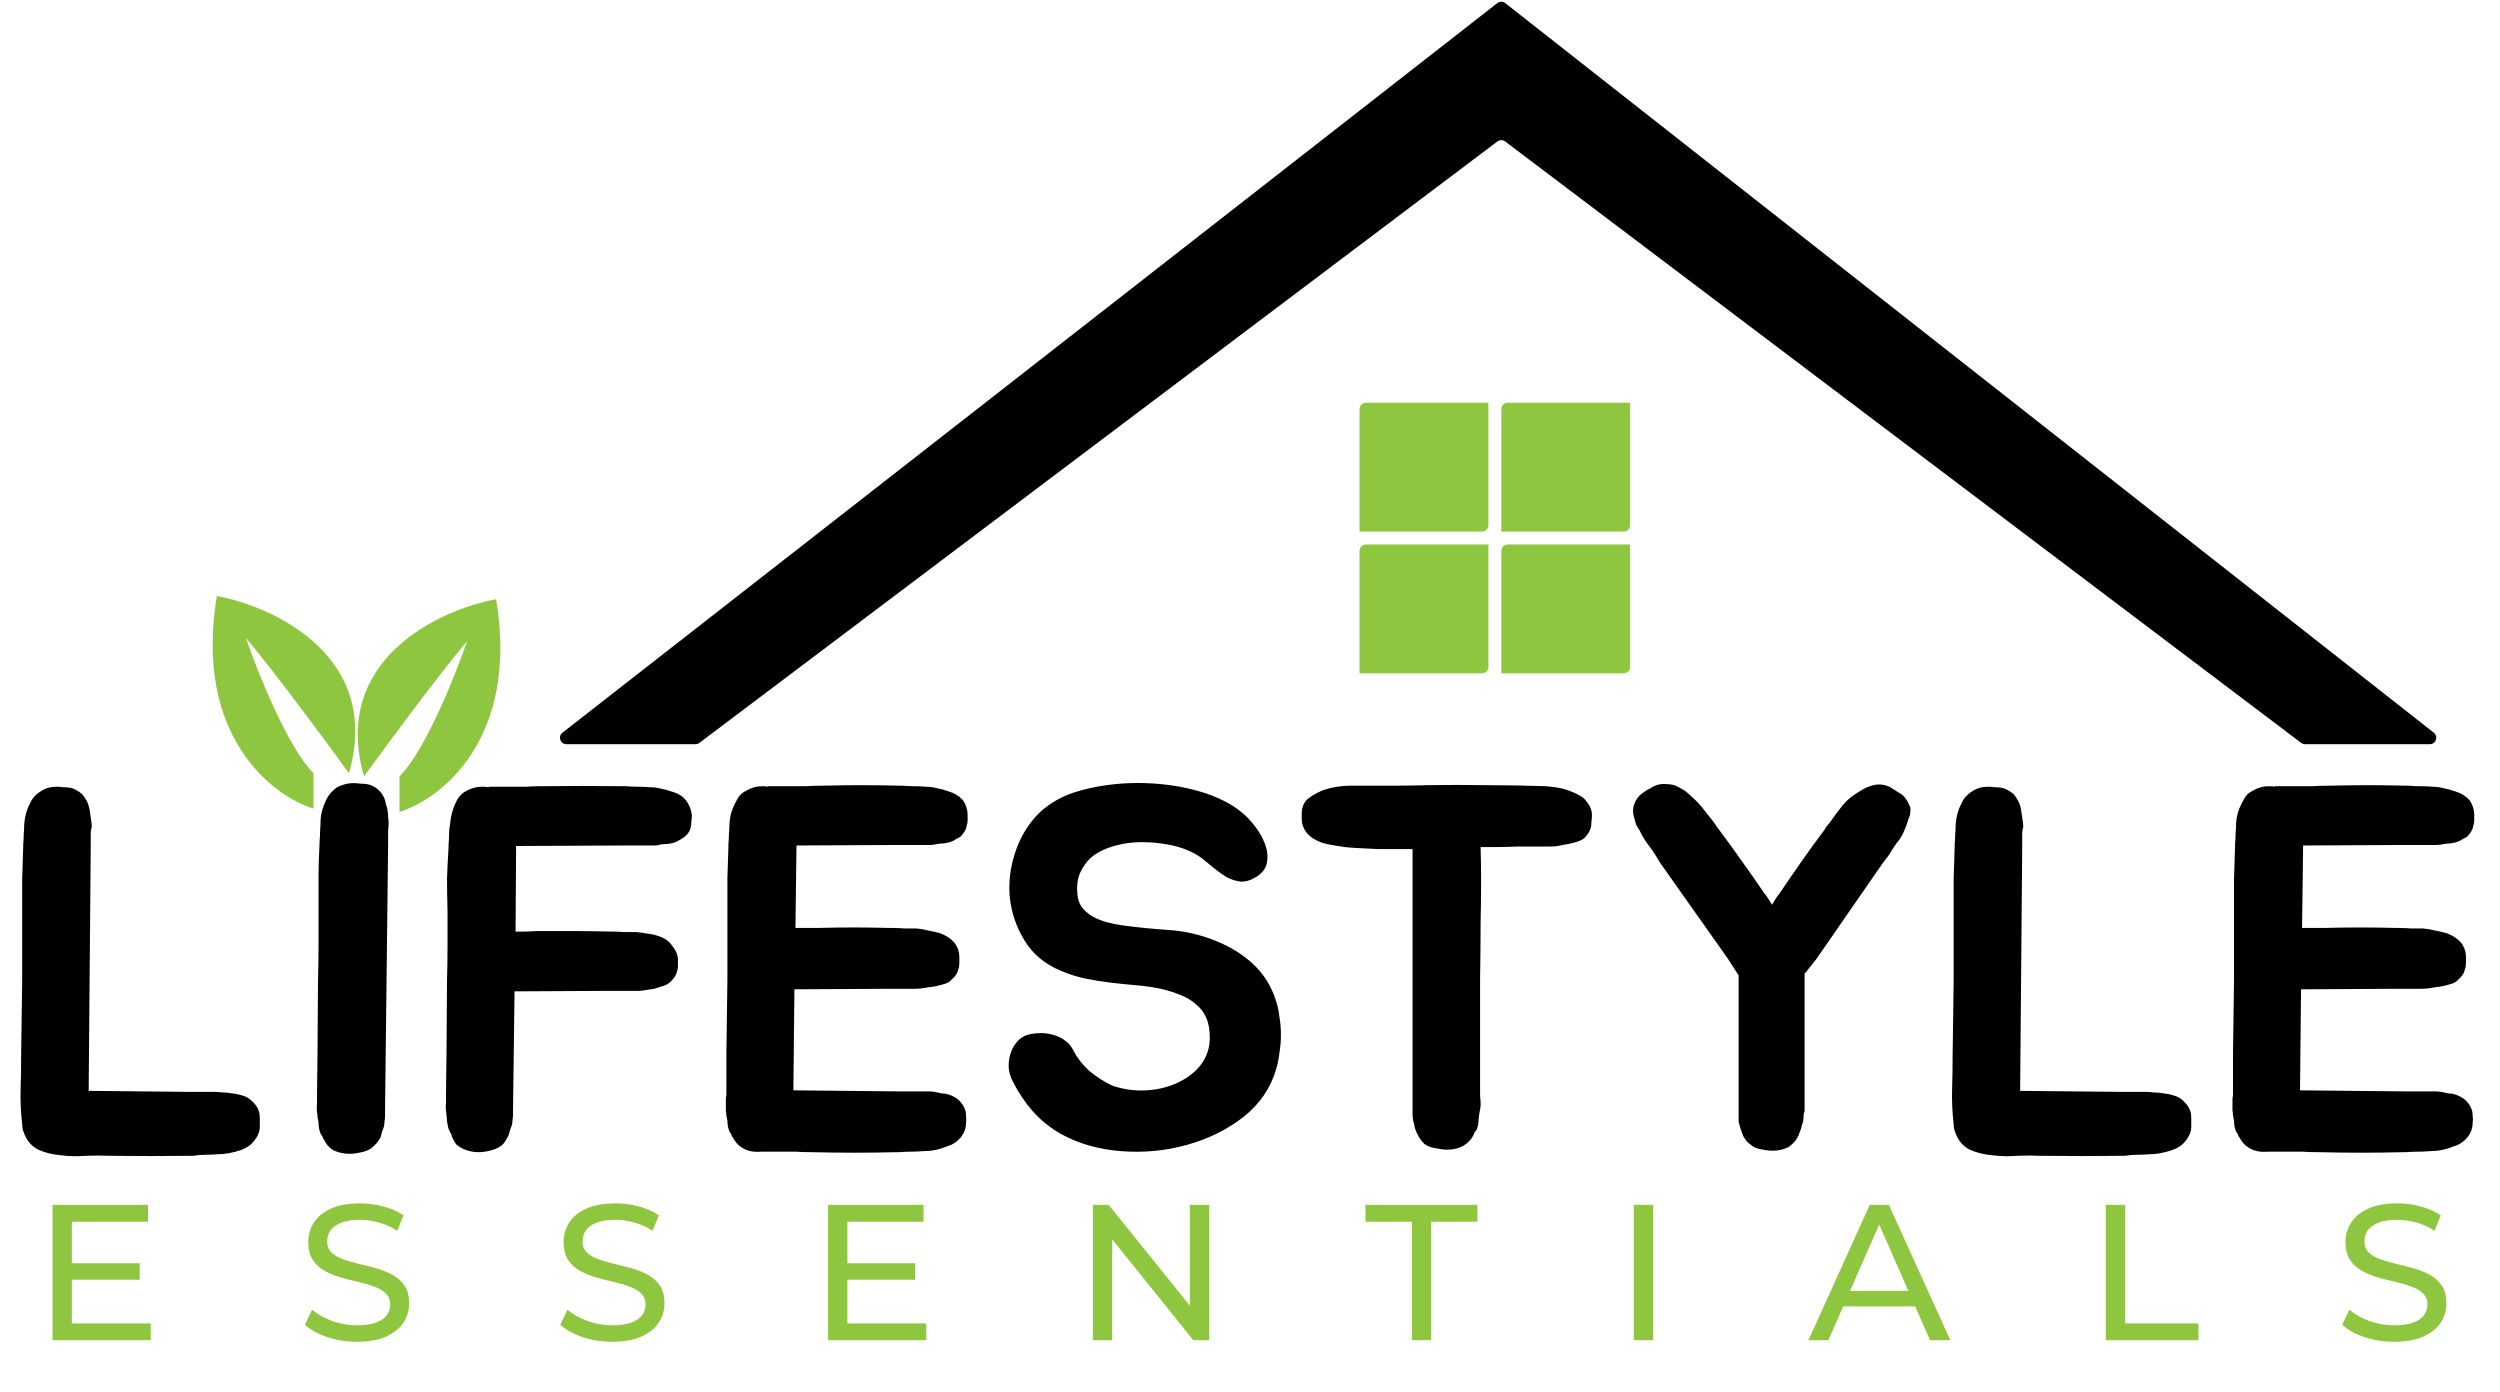 <svg xmlns="http://www.w3.org/2000/svg" fill="none" viewBox="0 0 388 216" height="216" width="388">
<path fill="black" d="M232.397 21.954L108.539 115.299C108.365 115.429 108.154 115.5 107.937 115.5H87.907C86.956 115.5 86.542 114.297 87.292 113.712L232.383 0.482C232.745 0.199 233.254 0.2 233.616 0.484L377.727 113.714C378.473 114.3 378.058 115.5 377.109 115.5H357.748C357.531 115.5 357.319 115.429 357.145 115.298L233.602 21.955C233.246 21.686 232.754 21.685 232.397 21.954Z"></path>
<path fill="#8EC63F" d="M211 63.5C211 62.948 211.448 62.5 212 62.5H231V81.5C231 82.052 230.552 82.5 230 82.5H211V63.5Z"></path>
<path fill="#8EC63F" d="M233 63.5C233 62.948 233.448 62.5 234 62.5H253V81.5C253 82.052 252.552 82.5 252 82.5H233V63.5Z"></path>
<path fill="#8EC63F" d="M233 85.5C233 84.948 233.448 84.5 234 84.5H253V103.5C253 104.052 252.552 104.5 252 104.5H233V85.5Z"></path>
<path fill="#8EC63F" d="M211 85.5C211 84.948 211.448 84.5 212 84.5H231V103.5C231 104.052 230.552 104.5 230 104.5H211V85.5Z"></path>
<path fill="black" d="M40.16 172.42C40.267 172.687 40.32 173.087 40.32 173.62C40.32 174.1 40.32 174.5 40.32 174.82C40.32 175.247 40.24 175.647 40.08 176.02C39.92 176.393 39.707 176.74 39.44 177.06C38.96 177.7 38.267 178.18 37.36 178.5C36.08 178.927 34.88 179.14 33.76 179.14C33.173 179.193 32.56 179.22 31.92 179.22C31.28 179.22 30.64 179.273 30 179.38H29.68C25.573 179.433 21.333 179.433 16.96 179.38C15.893 179.327 14.693 179.327 13.36 179.38C12.027 179.487 10.72 179.46 9.44 179.3C8.16 179.193 6.987 178.9 5.92 178.42C4.907 177.887 4.187 177.06 3.76 175.94C3.653 175.673 3.573 175.433 3.52 175.22C3.467 174.953 3.44 174.687 3.44 174.42C3.227 172.607 3.147 170.82 3.2 169.06C3.253 167.3 3.28 165.567 3.28 163.86L3.44 152.26V141.54C3.44 139.62 3.44 137.913 3.44 136.42C3.493 134.927 3.547 133.273 3.6 131.46V131.06C3.653 130.527 3.68 129.993 3.68 129.46C3.733 128.927 3.76 128.393 3.76 127.86C3.867 126.633 4.16 125.593 4.64 124.74C4.96 123.94 5.52 123.3 6.32 122.82C7.013 122.34 7.84 122.1 8.8 122.1C9.173 122.1 9.52 122.127 9.84 122.18C10.213 122.18 10.56 122.207 10.88 122.26C11.2 122.313 11.493 122.42 11.76 122.58C12.08 122.74 12.4 122.953 12.72 123.22C13.04 123.593 13.333 124.047 13.6 124.58C13.813 125.167 13.947 125.753 14 126.34C14.053 126.713 14.107 127.06 14.16 127.38C14.213 127.7 14.24 128.02 14.24 128.34C14.133 128.66 14.08 128.98 14.08 129.3C14.08 129.62 14.08 129.913 14.08 130.18V131.62L13.76 169.3L29.6 169.46H33.36C33.68 169.46 34.027 169.487 34.4 169.54C34.773 169.54 35.147 169.567 35.52 169.62C35.947 169.673 36.32 169.727 36.64 169.78C36.96 169.833 37.28 169.913 37.6 170.02C38.187 170.18 38.667 170.447 39.04 170.82C39.627 171.353 40 171.887 40.16 172.42ZM49.196 170.02L49.276 163.7L49.356 151.94C49.409 150.233 49.436 148.473 49.436 146.66C49.436 144.847 49.436 142.98 49.436 141.06C49.436 139.14 49.436 137.433 49.436 135.94C49.436 134.447 49.489 132.767 49.596 130.9V130.58C49.649 130.047 49.676 129.513 49.676 128.98C49.729 128.393 49.756 127.807 49.756 127.22C49.809 126.26 50.102 125.22 50.636 124.1C51.009 123.353 51.569 122.713 52.316 122.18C53.169 121.753 53.996 121.54 54.796 121.54C55.222 121.54 55.596 121.567 55.916 121.62C56.289 121.62 56.636 121.647 56.956 121.7C57.649 121.807 58.262 122.127 58.796 122.66C59.116 122.927 59.409 123.353 59.676 123.94C59.782 124.26 59.862 124.58 59.916 124.9C60.022 125.167 60.102 125.46 60.156 125.78C60.209 126.153 60.236 126.5 60.236 126.82C60.289 127.14 60.316 127.46 60.316 127.78C60.316 128.153 60.289 128.5 60.236 128.82C60.236 129.087 60.236 129.38 60.236 129.7V131.06L59.756 172.58V173.38C59.756 173.54 59.729 173.753 59.676 174.02C59.676 174.233 59.649 174.5 59.596 174.82C59.489 175.087 59.382 175.38 59.276 175.7C59.222 175.967 59.142 176.26 59.036 176.58C58.876 176.847 58.689 177.113 58.476 177.38C58.316 177.593 58.102 177.807 57.836 178.02C57.409 178.447 56.716 178.74 55.756 178.9C54.316 179.22 52.956 179.087 51.676 178.5C51.036 178.073 50.582 177.54 50.316 176.9C50.156 176.74 50.076 176.58 50.076 176.42C50.022 176.313 49.969 176.233 49.916 176.18C49.862 176.127 49.809 176.047 49.756 175.94C49.649 175.673 49.569 175.407 49.516 175.14C49.462 174.82 49.436 174.5 49.436 174.18C49.382 173.913 49.329 173.647 49.276 173.38C49.276 173.113 49.249 172.847 49.196 172.58C49.142 172.153 49.142 171.7 49.196 171.22V170.02ZM106.498 124.26C106.978 124.9 107.271 125.647 107.378 126.5C107.378 126.82 107.351 127.14 107.298 127.46C107.298 127.727 107.271 127.993 107.218 128.26C107.164 128.847 106.818 129.407 106.178 129.94C105.804 130.207 105.324 130.473 104.738 130.74C104.418 130.847 104.071 130.927 103.698 130.98C103.378 130.98 103.004 131.007 102.578 131.06C102.258 131.167 101.911 131.22 101.538 131.22C101.164 131.22 100.791 131.22 100.418 131.22H96.817L80.097 131.3V131.54L80.017 144.58C80.444 144.58 80.897 144.58 81.377 144.58C81.911 144.58 82.551 144.553 83.297 144.5C85.431 144.5 87.324 144.5 88.978 144.5C90.684 144.5 92.551 144.527 94.578 144.58H95.058C95.644 144.58 96.231 144.607 96.817 144.66C97.457 144.66 98.097 144.66 98.737 144.66C99.324 144.713 99.911 144.793 100.498 144.9C101.084 144.953 101.671 145.087 102.258 145.3C103.218 145.62 103.911 146.127 104.338 146.82C104.924 147.513 105.218 148.233 105.218 148.98C105.218 149.3 105.218 149.62 105.218 149.94C105.218 150.207 105.164 150.5 105.058 150.82C105.004 151.247 104.658 151.78 104.018 152.42C103.591 152.793 103.084 153.033 102.498 153.14C102.231 153.247 101.911 153.353 101.538 153.46C101.218 153.513 100.871 153.567 100.498 153.62C100.124 153.673 99.751 153.727 99.377 153.78C99.058 153.78 98.684 153.78 98.257 153.78H94.578L79.858 153.86L79.618 172.42V173.06C79.618 173.327 79.591 173.593 79.537 173.86C79.537 174.073 79.511 174.313 79.457 174.58C79.351 174.847 79.244 175.14 79.138 175.46C79.084 175.727 79.004 175.993 78.897 176.26C78.524 177.007 78.177 177.513 77.858 177.78C77.271 178.207 76.551 178.5 75.698 178.66C74.257 178.98 72.897 178.82 71.618 178.18C71.351 178.02 71.084 177.833 70.817 177.62C70.604 177.353 70.418 177.033 70.257 176.66C70.151 176.447 70.097 176.287 70.097 176.18L69.858 175.7C69.698 175.433 69.591 175.167 69.537 174.9C69.484 174.58 69.431 174.287 69.377 174.02C69.377 173.753 69.351 173.487 69.297 173.22C69.297 172.953 69.271 172.687 69.218 172.42C69.164 171.993 69.164 171.567 69.218 171.14V169.86L69.297 163.62L69.377 152.1C69.431 150.393 69.457 148.66 69.457 146.9C69.457 145.14 69.457 143.327 69.457 141.46C69.404 139.54 69.377 137.833 69.377 136.34C69.431 134.847 69.511 133.22 69.618 131.46V131.06C69.671 130.473 69.698 129.94 69.698 129.46C69.698 128.927 69.751 128.393 69.858 127.86C69.964 126.687 70.231 125.647 70.657 124.74C71.031 123.833 71.564 123.193 72.257 122.82C73.058 122.34 73.911 122.1 74.817 122.1C75.244 122.1 75.591 122.127 75.858 122.18V122.1C76.817 122.1 77.591 122.1 78.177 122.1C78.764 122.1 79.324 122.1 79.858 122.1C80.391 122.1 80.978 122.1 81.618 122.1C82.257 122.047 83.111 122.02 84.177 122.02C88.444 121.967 92.657 121.967 96.817 122.02H97.218C97.804 122.073 98.391 122.1 98.978 122.1C99.618 122.1 100.258 122.127 100.898 122.18C101.484 122.18 102.071 122.26 102.658 122.42C103.244 122.527 103.831 122.687 104.418 122.9C105.324 123.167 106.018 123.62 106.498 124.26ZM123.613 131.46L123.453 144.02H126.653C128.84 143.967 130.786 143.94 132.493 143.94C134.2 143.94 136.093 143.967 138.173 144.02H138.573C139.213 144.02 139.826 144.047 140.413 144.1C141.053 144.1 141.666 144.1 142.253 144.1C142.893 144.153 143.506 144.26 144.093 144.42C144.68 144.527 145.266 144.66 145.853 144.82C146.76 145.14 147.506 145.62 148.093 146.26C148.626 146.953 148.893 147.727 148.893 148.58C148.893 148.847 148.893 149.167 148.893 149.54C148.893 149.86 148.84 150.153 148.733 150.42C148.626 151.007 148.28 151.54 147.693 152.02C147.426 152.393 146.92 152.66 146.173 152.82C145.48 153.033 144.786 153.167 144.093 153.22C143.346 153.38 142.6 153.46 141.853 153.46H138.093L123.293 153.54L123.133 169.22L139.053 169.38H142.813C143.24 169.38 143.64 169.38 144.013 169.38C144.386 169.38 144.733 169.407 145.053 169.46C145.48 169.567 145.853 169.647 146.173 169.7C146.546 169.7 146.893 169.753 147.213 169.86C147.853 170.073 148.386 170.367 148.813 170.74C149.346 171.273 149.693 171.833 149.853 172.42C149.906 172.687 149.933 172.98 149.933 173.3C149.986 173.567 149.986 173.86 149.933 174.18C149.933 175.033 149.666 175.807 149.133 176.5C148.493 177.247 147.746 177.727 146.893 177.94C145.773 178.42 144.546 178.66 143.213 178.66C142.626 178.713 142.013 178.74 141.373 178.74C140.733 178.74 140.12 178.767 139.533 178.82H139.053C134.893 178.927 130.573 178.927 126.093 178.82C125.026 178.82 124.173 178.793 123.533 178.74C122.893 178.74 122.306 178.74 121.773 178.74C121.293 178.74 120.786 178.74 120.253 178.74C119.72 178.74 119.026 178.74 118.173 178.74C116.946 178.847 115.933 178.633 115.133 178.1C114.546 177.727 114.093 177.22 113.773 176.58C113.613 176.42 113.533 176.26 113.533 176.1C113.48 175.993 113.426 175.913 113.373 175.86C113.32 175.807 113.266 175.727 113.213 175.62C113.106 175.353 113.026 175.087 112.973 174.82C112.92 174.5 112.893 174.207 112.893 173.94C112.84 173.673 112.786 173.407 112.733 173.14C112.733 172.873 112.706 172.607 112.653 172.34V171.06C112.653 170.847 112.653 170.633 112.653 170.42C112.706 170.207 112.733 169.993 112.733 169.78V163.54L112.893 152.02V141.38C112.893 139.46 112.893 137.753 112.893 136.26C112.946 134.767 113 133.14 113.053 131.38V130.98C113.106 130.393 113.133 129.86 113.133 129.38C113.186 128.847 113.213 128.313 113.213 127.78C113.266 126.713 113.56 125.673 114.093 124.66C114.306 124.233 114.52 123.86 114.733 123.54C115 123.22 115.346 122.953 115.773 122.74C116.573 122.26 117.4 122.02 118.253 122.02C118.68 122.02 119 122.047 119.213 122.1V122.02C120.173 122.02 120.946 122.02 121.533 122.02C122.12 122.02 122.68 122.02 123.213 122.02C123.8 122.02 124.413 122.02 125.053 122.02C125.693 121.967 126.573 121.94 127.693 121.94C129.826 121.887 131.853 121.86 133.773 121.86C135.693 121.86 137.666 121.887 139.693 121.94H140.013C140.6 121.993 141.213 122.02 141.853 122.02C142.493 122.02 143.106 122.047 143.693 122.1C144.28 122.1 144.866 122.18 145.453 122.34C146.04 122.447 146.626 122.607 147.213 122.82C148.12 123.087 148.866 123.54 149.453 124.18C149.933 124.927 150.173 125.673 150.173 126.42C150.173 126.74 150.173 127.06 150.173 127.38C150.173 127.647 150.12 127.913 150.013 128.18C149.96 128.713 149.64 129.273 149.053 129.86C148.84 129.967 148.6 130.1 148.333 130.26C148.12 130.42 147.853 130.553 147.533 130.66C147.213 130.767 146.866 130.847 146.493 130.9C146.173 130.9 145.853 130.927 145.533 130.98C145.106 131.087 144.706 131.14 144.333 131.14C144.013 131.14 143.64 131.14 143.213 131.14H139.613L123.613 131.22V131.46ZM197.999 155.22C198.266 155.967 198.453 156.82 198.559 157.78C198.719 158.687 198.799 159.62 198.799 160.58C198.799 161.54 198.719 162.5 198.559 163.46C198.453 164.367 198.293 165.167 198.079 165.86C197.226 168.847 195.519 171.353 192.959 173.38C190.399 175.353 187.466 176.793 184.159 177.7C180.906 178.607 177.519 178.927 173.999 178.66C170.533 178.393 167.439 177.513 164.719 176.02C163.013 175.06 161.546 173.887 160.319 172.5C159.093 171.113 158.053 169.567 157.199 167.86C156.879 167.273 156.666 166.607 156.559 165.86C156.506 165.06 156.586 164.313 156.799 163.62C157.013 162.873 157.359 162.233 157.839 161.7C158.319 161.113 158.986 160.713 159.839 160.5C160.373 160.393 160.959 160.34 161.599 160.34C162.293 160.34 162.959 160.447 163.599 160.66C164.239 160.82 164.826 161.113 165.359 161.54C165.893 161.913 166.319 162.447 166.639 163.14C167.226 164.26 168.053 165.3 169.119 166.26C170.239 167.167 171.413 167.913 172.639 168.5C174.399 169.087 176.159 169.327 177.919 169.22C179.733 169.113 181.359 168.713 182.799 168.02C184.293 167.327 185.493 166.393 186.399 165.22C187.306 163.993 187.759 162.607 187.759 161.06C187.759 159.78 187.573 158.74 187.199 157.94C186.826 157.087 186.293 156.393 185.599 155.86C184.959 155.273 184.159 154.793 183.199 154.42C182.293 154.047 181.279 153.727 180.159 153.46C178.879 153.193 177.573 153.007 176.239 152.9C174.959 152.793 173.653 152.66 172.319 152.5C170.986 152.34 169.679 152.127 168.399 151.86C167.119 151.593 165.866 151.193 164.639 150.66C162.186 149.647 160.319 148.1 159.039 146.02C157.759 143.94 156.986 141.7 156.719 139.3C156.506 136.9 156.799 134.527 157.599 132.18C158.399 129.78 159.679 127.727 161.439 126.02C163.146 124.473 165.173 123.38 167.519 122.74C169.919 122.047 172.559 121.647 175.439 121.54C177.039 121.487 178.639 121.54 180.239 121.7C181.893 121.86 183.466 122.127 184.959 122.5C186.506 122.873 187.919 123.353 189.199 123.94C190.533 124.527 191.679 125.22 192.639 126.02C193.333 126.553 194.026 127.273 194.719 128.18C195.413 129.033 195.946 129.967 196.319 130.98C196.693 131.94 196.799 132.873 196.639 133.78C196.533 134.687 195.973 135.46 194.959 136.1C194.106 136.633 193.279 136.873 192.479 136.82C191.733 136.713 191.013 136.473 190.319 136.1C189.626 135.673 188.959 135.193 188.319 134.66C187.679 134.127 187.093 133.647 186.559 133.22C185.119 132.153 183.333 131.433 181.199 131.06C179.066 130.687 177.066 130.607 175.199 130.82C174.026 130.98 172.933 131.247 171.919 131.62C170.906 131.993 170.026 132.5 169.279 133.14C168.586 133.78 168.026 134.58 167.599 135.54C167.226 136.447 167.093 137.487 167.199 138.66C167.253 139.513 167.493 140.233 167.919 140.82C168.399 141.407 168.959 141.887 169.599 142.26C170.293 142.633 171.039 142.927 171.839 143.14C172.639 143.353 173.439 143.513 174.239 143.62C176.639 143.94 179.039 144.18 181.439 144.34C183.839 144.5 186.186 145.033 188.479 145.94C190.826 146.847 192.826 148.073 194.479 149.62C196.133 151.167 197.306 153.033 197.999 155.22ZM246.188 124.34C246.775 125.033 247.068 125.753 247.068 126.5C247.068 126.82 247.041 127.167 246.988 127.54C246.988 127.86 246.961 128.153 246.908 128.42C246.748 129.007 246.401 129.567 245.868 130.1C245.441 130.42 244.855 130.66 244.108 130.82C243.735 130.927 243.361 131.007 242.988 131.06C242.615 131.113 242.215 131.193 241.788 131.3C241.415 131.353 241.041 131.38 240.668 131.38C240.295 131.38 239.895 131.38 239.468 131.38H235.388C234.428 131.433 233.468 131.46 232.508 131.46C231.601 131.46 230.695 131.46 229.788 131.46C229.841 133.113 229.868 134.9 229.868 136.82C229.868 138.687 229.841 140.873 229.788 143.38C229.788 145.887 229.761 148.793 229.708 152.1C229.708 155.407 229.708 159.247 229.708 163.62V169.7C229.708 170.233 229.735 170.633 229.788 170.9C229.788 171.113 229.788 171.327 229.788 171.54C229.788 171.7 229.761 171.913 229.708 172.18C229.601 172.66 229.521 173.22 229.468 173.86C229.468 174.127 229.441 174.393 229.388 174.66C229.335 174.873 229.255 175.113 229.148 175.38C228.935 175.593 228.828 175.753 228.828 175.86L228.588 176.34C228.321 176.873 227.815 177.38 227.068 177.86C225.895 178.447 224.588 178.58 223.148 178.26C222.241 178.153 221.548 177.913 221.068 177.54C220.588 177.06 220.241 176.58 220.028 176.1C219.708 175.513 219.521 174.953 219.468 174.42C219.308 173.94 219.228 173.433 219.228 172.9V131.78C218.908 131.78 218.241 131.78 217.228 131.78C216.215 131.78 215.121 131.78 213.948 131.78C212.828 131.727 211.761 131.673 210.748 131.62C209.735 131.567 209.041 131.513 208.668 131.46C208.348 131.407 207.841 131.327 207.148 131.22C206.508 131.113 205.975 131.007 205.548 130.9C204.428 130.58 203.548 130.073 202.908 129.38C202.321 128.687 202.028 127.913 202.028 127.06C202.028 126.74 202.028 126.42 202.028 126.1C202.028 125.78 202.081 125.487 202.188 125.22C202.348 124.58 202.775 124.047 203.468 123.62C203.681 123.46 204.001 123.273 204.428 123.06C204.908 122.793 205.361 122.607 205.788 122.5C206.428 122.287 207.228 122.127 208.188 122.02C208.615 121.967 209.041 121.94 209.468 121.94C209.895 121.94 210.348 121.94 210.828 121.94C212.695 121.94 214.455 121.94 216.108 121.94C217.815 121.94 219.601 121.913 221.468 121.86C224.561 121.807 227.628 121.807 230.668 121.86C233.761 121.86 236.828 121.913 239.868 122.02C240.561 122.073 241.228 122.153 241.868 122.26C242.508 122.367 243.148 122.553 243.788 122.82C244.268 122.98 244.721 123.193 245.148 123.46C245.575 123.673 245.921 123.967 246.188 124.34ZM296.474 125.3C296.528 125.567 296.528 125.833 296.474 126.1C296.474 126.367 296.394 126.66 296.234 126.98C296.021 127.727 295.781 128.393 295.514 128.98C295.194 129.727 294.794 130.367 294.314 130.9C294.101 131.22 293.888 131.54 293.674 131.86C293.514 132.127 293.354 132.393 293.194 132.66L292.154 134.02L281.914 148.82L280.074 151.14V172.42C279.968 172.687 279.914 172.953 279.914 173.22C279.914 173.487 279.888 173.78 279.834 174.1C279.728 174.367 279.648 174.633 279.594 174.9C279.541 175.113 279.461 175.353 279.354 175.62C279.248 175.833 279.194 175.993 279.194 176.1C279.141 176.207 279.088 176.287 279.034 176.34C279.034 176.393 279.008 176.473 278.954 176.58C278.634 177.113 278.181 177.593 277.594 178.02C276.421 178.607 275.088 178.74 273.594 178.42C272.741 178.313 272.101 178.047 271.674 177.62C271.408 177.46 271.194 177.273 271.034 177.06C270.874 176.847 270.714 176.607 270.554 176.34C270.448 176.02 270.341 175.727 270.234 175.46C270.128 175.193 270.048 174.927 269.994 174.66C269.888 174.393 269.834 174.153 269.834 173.94C269.834 173.673 269.834 173.433 269.834 173.22V151.38L268.074 148.66L257.674 133.94L256.794 132.5C256.474 132.02 256.074 131.46 255.594 130.82C255.168 130.233 254.794 129.593 254.474 128.9C254.261 128.58 254.074 128.26 253.914 127.94C253.808 127.567 253.701 127.193 253.594 126.82C253.434 126.287 253.408 125.753 253.514 125.22C253.674 124.527 253.994 123.94 254.474 123.46C255.008 122.98 255.568 122.607 256.154 122.34C256.901 121.807 257.754 121.593 258.714 121.7C259.301 121.7 259.808 121.807 260.234 122.02C260.661 122.233 261.088 122.473 261.514 122.74C261.994 123.113 262.448 123.513 262.874 123.94C263.354 124.367 263.781 124.82 264.154 125.3C264.581 125.833 264.981 126.34 265.354 126.82C265.728 127.247 266.101 127.753 266.474 128.34L266.714 128.66C267.994 130.367 269.194 132.02 270.314 133.62C271.434 135.167 272.608 136.847 273.834 138.66C273.941 138.767 274.101 138.98 274.314 139.3C274.528 139.62 274.768 139.993 275.034 140.42C275.248 140.047 275.434 139.727 275.594 139.46C275.808 139.14 275.968 138.927 276.074 138.82C277.301 137.007 278.474 135.3 279.594 133.7C280.714 132.1 281.914 130.447 283.194 128.74L283.354 128.42C283.781 127.94 284.154 127.46 284.474 126.98C284.848 126.447 285.248 125.913 285.674 125.38C286.368 124.42 287.301 123.593 288.474 122.9C289.328 122.313 290.208 121.94 291.114 121.78C292.128 121.673 293.008 121.887 293.754 122.42C294.074 122.633 294.368 122.82 294.634 122.98C294.954 123.14 295.221 123.327 295.434 123.54C295.861 124.02 296.208 124.607 296.474 125.3ZM339.926 172.42C340.032 172.687 340.086 173.087 340.086 173.62C340.086 174.1 340.086 174.5 340.086 174.82C340.086 175.247 340.006 175.647 339.846 176.02C339.686 176.393 339.472 176.74 339.206 177.06C338.726 177.7 338.032 178.18 337.126 178.5C335.846 178.927 334.646 179.14 333.526 179.14C332.939 179.193 332.326 179.22 331.686 179.22C331.046 179.22 330.406 179.273 329.766 179.38H329.446C325.339 179.433 321.099 179.433 316.726 179.38C315.659 179.327 314.459 179.327 313.126 179.38C311.792 179.487 310.486 179.46 309.206 179.3C307.926 179.193 306.752 178.9 305.686 178.42C304.672 177.887 303.952 177.06 303.526 175.94C303.419 175.673 303.339 175.433 303.286 175.22C303.232 174.953 303.206 174.687 303.206 174.42C302.992 172.607 302.912 170.82 302.966 169.06C303.019 167.3 303.046 165.567 303.046 163.86L303.206 152.26V141.54C303.206 139.62 303.206 137.913 303.206 136.42C303.259 134.927 303.312 133.273 303.366 131.46V131.06C303.419 130.527 303.446 129.993 303.446 129.46C303.499 128.927 303.526 128.393 303.526 127.86C303.632 126.633 303.926 125.593 304.406 124.74C304.726 123.94 305.286 123.3 306.086 122.82C306.779 122.34 307.606 122.1 308.566 122.1C308.939 122.1 309.286 122.127 309.606 122.18C309.979 122.18 310.326 122.207 310.646 122.26C310.966 122.313 311.259 122.42 311.526 122.58C311.846 122.74 312.166 122.953 312.486 123.22C312.806 123.593 313.099 124.047 313.366 124.58C313.579 125.167 313.712 125.753 313.766 126.34C313.819 126.713 313.872 127.06 313.926 127.38C313.979 127.7 314.006 128.02 314.006 128.34C313.899 128.66 313.846 128.98 313.846 129.3C313.846 129.62 313.846 129.913 313.846 130.18V131.62L313.526 169.3L329.366 169.46H333.126C333.446 169.46 333.792 169.487 334.166 169.54C334.539 169.54 334.912 169.567 335.286 169.62C335.712 169.673 336.086 169.727 336.406 169.78C336.726 169.833 337.046 169.913 337.366 170.02C337.952 170.18 338.432 170.447 338.806 170.82C339.392 171.353 339.766 171.887 339.926 172.42ZM357.441 131.46L357.281 144.02H360.481C362.668 143.967 364.615 143.94 366.321 143.94C368.028 143.94 369.921 143.967 372.001 144.02H372.401C373.041 144.02 373.655 144.047 374.241 144.1C374.881 144.1 375.495 144.1 376.081 144.1C376.721 144.153 377.335 144.26 377.921 144.42C378.508 144.527 379.095 144.66 379.681 144.82C380.588 145.14 381.335 145.62 381.921 146.26C382.455 146.953 382.721 147.727 382.721 148.58C382.721 148.847 382.721 149.167 382.721 149.54C382.721 149.86 382.668 150.153 382.561 150.42C382.455 151.007 382.108 151.54 381.521 152.02C381.255 152.393 380.748 152.66 380.001 152.82C379.308 153.033 378.615 153.167 377.921 153.22C377.175 153.38 376.428 153.46 375.681 153.46H371.921L357.121 153.54L356.961 169.22L372.881 169.38H376.641C377.068 169.38 377.468 169.38 377.841 169.38C378.215 169.38 378.561 169.407 378.881 169.46C379.308 169.567 379.681 169.647 380.001 169.7C380.375 169.7 380.721 169.753 381.041 169.86C381.681 170.073 382.215 170.367 382.641 170.74C383.175 171.273 383.521 171.833 383.681 172.42C383.735 172.687 383.761 172.98 383.761 173.3C383.815 173.567 383.815 173.86 383.761 174.18C383.761 175.033 383.495 175.807 382.961 176.5C382.321 177.247 381.575 177.727 380.721 177.94C379.601 178.42 378.375 178.66 377.041 178.66C376.455 178.713 375.841 178.74 375.201 178.74C374.561 178.74 373.948 178.767 373.361 178.82H372.881C368.721 178.927 364.401 178.927 359.921 178.82C358.855 178.82 358.001 178.793 357.361 178.74C356.721 178.74 356.135 178.74 355.601 178.74C355.121 178.74 354.615 178.74 354.081 178.74C353.548 178.74 352.855 178.74 352.001 178.74C350.775 178.847 349.761 178.633 348.961 178.1C348.375 177.727 347.921 177.22 347.601 176.58C347.441 176.42 347.361 176.26 347.361 176.1C347.308 175.993 347.255 175.913 347.201 175.86C347.148 175.807 347.095 175.727 347.041 175.62C346.935 175.353 346.855 175.087 346.801 174.82C346.748 174.5 346.721 174.207 346.721 173.94C346.668 173.673 346.615 173.407 346.561 173.14C346.561 172.873 346.535 172.607 346.481 172.34V171.06C346.481 170.847 346.481 170.633 346.481 170.42C346.535 170.207 346.561 169.993 346.561 169.78V163.54L346.721 152.02V141.38C346.721 139.46 346.721 137.753 346.721 136.26C346.775 134.767 346.828 133.14 346.881 131.38V130.98C346.935 130.393 346.961 129.86 346.961 129.38C347.015 128.847 347.041 128.313 347.041 127.78C347.095 126.713 347.388 125.673 347.921 124.66C348.135 124.233 348.348 123.86 348.561 123.54C348.828 123.22 349.175 122.953 349.601 122.74C350.401 122.26 351.228 122.02 352.081 122.02C352.508 122.02 352.828 122.047 353.041 122.1V122.02C354.001 122.02 354.775 122.02 355.361 122.02C355.948 122.02 356.508 122.02 357.041 122.02C357.628 122.02 358.241 122.02 358.881 122.02C359.521 121.967 360.401 121.94 361.521 121.94C363.655 121.887 365.681 121.86 367.601 121.86C369.521 121.86 371.495 121.887 373.521 121.94H373.841C374.428 121.993 375.041 122.02 375.681 122.02C376.321 122.02 376.935 122.047 377.521 122.1C378.108 122.1 378.695 122.18 379.281 122.34C379.868 122.447 380.455 122.607 381.041 122.82C381.948 123.087 382.695 123.54 383.281 124.18C383.761 124.927 384.001 125.673 384.001 126.42C384.001 126.74 384.001 127.06 384.001 127.38C384.001 127.647 383.948 127.913 383.841 128.18C383.788 128.713 383.468 129.273 382.881 129.86C382.668 129.967 382.428 130.1 382.161 130.26C381.948 130.42 381.681 130.553 381.361 130.66C381.041 130.767 380.695 130.847 380.321 130.9C380.001 130.9 379.681 130.927 379.361 130.98C378.935 131.087 378.535 131.14 378.161 131.14C377.841 131.14 377.468 131.14 377.041 131.14H373.441L357.441 131.22V131.46Z"></path>
<path fill="#8EC63F" d="M10.88 196.06H21.68V198.61H10.88V196.06ZM11.15 205.39H23.39V208H8.15V187H22.97V189.61H11.15V205.39ZM55.368 208.24C53.768 208.24 52.238 208 50.778 207.52C49.318 207.02 48.168 206.38 47.328 205.6L48.438 203.26C49.238 203.96 50.258 204.54 51.498 205C52.738 205.46 54.028 205.69 55.368 205.69C56.588 205.69 57.578 205.55 58.338 205.27C59.098 204.99 59.658 204.61 60.018 204.13C60.378 203.63 60.558 203.07 60.558 202.45C60.558 201.73 60.318 201.15 59.838 200.71C59.378 200.27 58.768 199.92 58.008 199.66C57.268 199.38 56.448 199.14 55.548 198.94C54.648 198.74 53.738 198.51 52.818 198.25C51.918 197.97 51.088 197.62 50.328 197.2C49.588 196.78 48.988 196.22 48.528 195.52C48.068 194.8 47.838 193.88 47.838 192.76C47.838 191.68 48.118 190.69 48.678 189.79C49.258 188.87 50.138 188.14 51.318 187.6C52.518 187.04 54.038 186.76 55.878 186.76C57.098 186.76 58.308 186.92 59.508 187.24C60.708 187.56 61.748 188.02 62.628 188.62L61.638 191.02C60.738 190.42 59.788 189.99 58.788 189.73C57.788 189.45 56.818 189.31 55.878 189.31C54.698 189.31 53.728 189.46 52.968 189.76C52.208 190.06 51.648 190.46 51.288 190.96C50.948 191.46 50.778 192.02 50.778 192.64C50.778 193.38 51.008 193.97 51.468 194.41C51.948 194.85 52.558 195.2 53.298 195.46C54.058 195.72 54.888 195.96 55.788 196.18C56.688 196.38 57.588 196.61 58.488 196.87C59.408 197.13 60.238 197.47 60.978 197.89C61.738 198.31 62.348 198.87 62.808 199.57C63.268 200.27 63.498 201.17 63.498 202.27C63.498 203.33 63.208 204.32 62.628 205.24C62.048 206.14 61.148 206.87 59.928 207.43C58.728 207.97 57.208 208.24 55.368 208.24ZM95.001 208.24C93.4 208.24 91.871 208 90.41 207.52C88.951 207.02 87.8 206.38 86.96 205.6L88.07 203.26C88.871 203.96 89.891 204.54 91.13 205C92.371 205.46 93.66 205.69 95.001 205.69C96.221 205.69 97.21 205.55 97.971 205.27C98.731 204.99 99.29 204.61 99.65 204.13C100.01 203.63 100.19 203.07 100.19 202.45C100.19 201.73 99.951 201.15 99.471 200.71C99.01 200.27 98.4 199.92 97.641 199.66C96.9 199.38 96.081 199.14 95.18 198.94C94.281 198.74 93.371 198.51 92.451 198.25C91.55 197.97 90.721 197.62 89.96 197.2C89.221 196.78 88.621 196.22 88.16 195.52C87.701 194.8 87.471 193.88 87.471 192.76C87.471 191.68 87.751 190.69 88.311 189.79C88.891 188.87 89.77 188.14 90.951 187.6C92.15 187.04 93.671 186.76 95.51 186.76C96.731 186.76 97.941 186.92 99.141 187.24C100.34 187.56 101.38 188.02 102.26 188.62L101.27 191.02C100.37 190.42 99.421 189.99 98.421 189.73C97.421 189.45 96.451 189.31 95.51 189.31C94.331 189.31 93.361 189.46 92.6 189.76C91.841 190.06 91.281 190.46 90.921 190.96C90.581 191.46 90.41 192.02 90.41 192.64C90.41 193.38 90.641 193.97 91.1 194.41C91.581 194.85 92.191 195.2 92.93 195.46C93.691 195.72 94.52 195.96 95.421 196.18C96.32 196.38 97.221 196.61 98.121 196.87C99.04 197.13 99.871 197.47 100.61 197.89C101.37 198.31 101.98 198.87 102.44 199.57C102.9 200.27 103.13 201.17 103.13 202.27C103.13 203.33 102.84 204.32 102.26 205.24C101.68 206.14 100.78 206.87 99.561 207.43C98.361 207.97 96.841 208.24 95.001 208.24ZM131.243 196.06H142.043V198.61H131.243V196.06ZM131.513 205.39H143.753V208H128.513V187H143.333V189.61H131.513V205.39ZM169.611 208V187H172.071L185.961 204.25H184.671V187H187.671V208H185.211L171.321 190.75H172.611V208H169.611ZM219.127 208V189.61H211.927V187H229.297V189.61H222.097V208H219.127ZM253.564 208V187H256.564V208H253.564ZM280.671 208L290.181 187H293.151L302.691 208H299.541L291.051 188.68H292.251L283.761 208H280.671ZM284.721 202.75L285.531 200.35H297.351L298.221 202.75H284.721ZM326.824 208V187H329.824V205.39H341.194V208H326.824ZM371.551 208.24C369.951 208.24 368.421 208 366.961 207.52C365.501 207.02 364.351 206.38 363.511 205.6L364.621 203.26C365.421 203.96 366.441 204.54 367.681 205C368.921 205.46 370.211 205.69 371.551 205.69C372.771 205.69 373.761 205.55 374.521 205.27C375.281 204.99 375.841 204.61 376.201 204.13C376.561 203.63 376.741 203.07 376.741 202.45C376.741 201.73 376.501 201.15 376.021 200.71C375.561 200.27 374.951 199.92 374.191 199.66C373.451 199.38 372.631 199.14 371.731 198.94C370.831 198.74 369.921 198.51 369.001 198.25C368.101 197.97 367.271 197.62 366.511 197.2C365.771 196.78 365.171 196.22 364.711 195.52C364.251 194.8 364.021 193.88 364.021 192.76C364.021 191.68 364.301 190.69 364.861 189.79C365.441 188.87 366.321 188.14 367.501 187.6C368.701 187.04 370.221 186.76 372.061 186.76C373.281 186.76 374.491 186.92 375.691 187.24C376.891 187.56 377.931 188.02 378.811 188.62L377.821 191.02C376.921 190.42 375.971 189.99 374.971 189.73C373.971 189.45 373.001 189.31 372.061 189.31C370.881 189.31 369.911 189.46 369.151 189.76C368.391 190.06 367.831 190.46 367.471 190.96C367.131 191.46 366.961 192.02 366.961 192.64C366.961 193.38 367.191 193.97 367.651 194.41C368.131 194.85 368.741 195.2 369.481 195.46C370.241 195.72 371.071 195.96 371.971 196.18C372.871 196.38 373.771 196.61 374.671 196.87C375.591 197.13 376.421 197.47 377.161 197.89C377.921 198.31 378.531 198.87 378.991 199.57C379.451 200.27 379.681 201.17 379.681 202.27C379.681 203.33 379.391 204.32 378.811 205.24C378.231 206.14 377.331 206.87 376.111 207.43C374.911 207.97 373.391 208.24 371.551 208.24Z"></path>
<path fill="#8EC63F" d="M62 120.5C66 116.5 70.667 104.833 72.5 99.5C68.099 104.7 59.999 115.667 56.5 120.5C51.3 102.5 68 94.667 77 93C80.6 114.6 68.5 124 62 126V120.5Z"></path>
<path fill="#8EC63F" d="M48.656 120C44.656 116 39.989 104.333 38.156 99C42.557 104.2 50.656 115.167 54.156 120C59.356 102 42.656 94.167 33.656 92.5C30.056 114.1 42.156 123.5 48.656 125.5V120Z"></path>
</svg>
